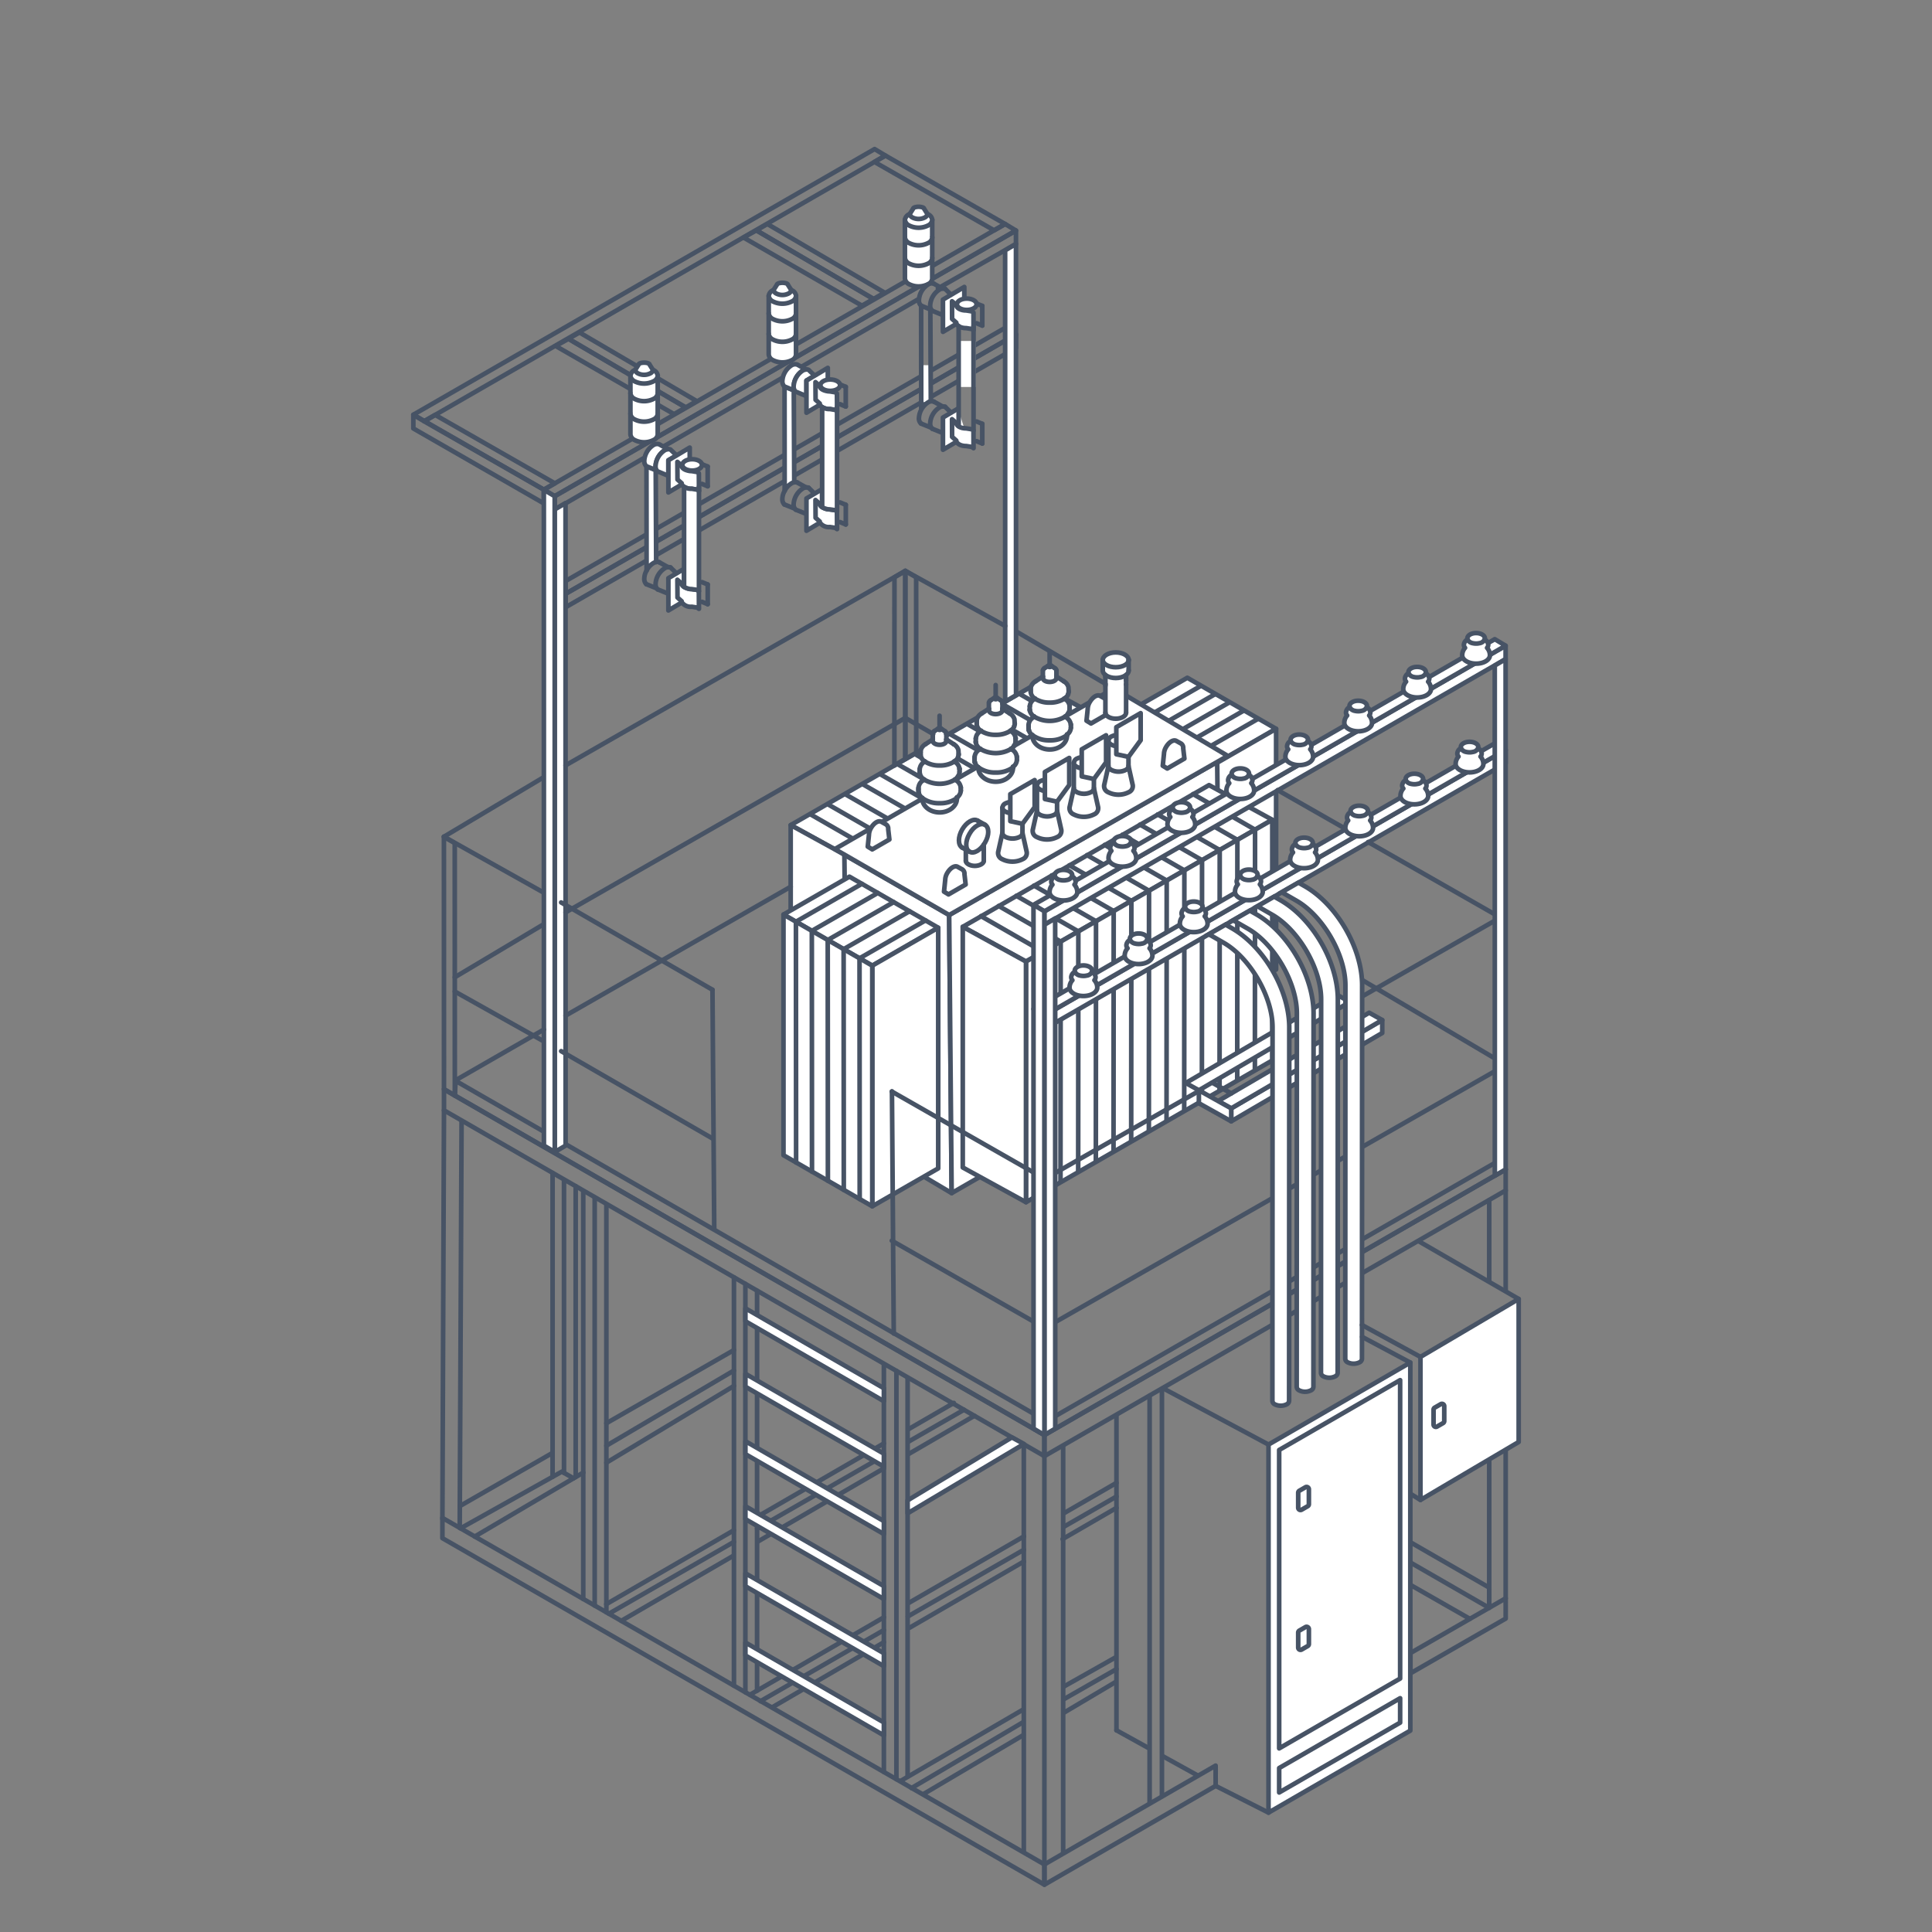 <?xml version="1.0" encoding="UTF-8"?> <svg xmlns="http://www.w3.org/2000/svg" viewBox="0 0 418 418"><rect x="0" y="0" width="418" height="418" fill="#808080" stroke="none"/><defs><style>.a,.c,.d{fill:#fff;}.a,.b,.d{stroke:#475365;}.a,.b{stroke-linecap:round;stroke-linejoin:round;}.b{fill:none;}.d{stroke-miterlimit:10;}.e{fill:#475365;}</style></defs><polygon class="a" points="184.75 186.027 171.07 178.514 224.356 147.849 238.036 155.353 184.75 186.027"></polygon><polygon class="a" points="184.75 186.027 184.75 238.089 238.036 207.424 238.036 155.353 184.75 186.027"></polygon><polygon class="a" points="184.75 238.089 171.07 230.577 171.07 178.514 184.75 186.027 184.75 238.089"></polygon><polyline class="b" points="188.757 235.783 188.793 183.91 175.384 176.205"></polyline><polyline class="b" points="192.532 233.611 192.568 181.741 179.159 174.037"></polyline><polyline class="b" points="196.306 231.439 196.342 179.573 182.933 171.868"></polyline><polyline class="b" points="200.081 229.267 200.117 177.405 186.708 169.7"></polyline><polyline class="b" points="203.855 227.094 203.892 175.236 190.483 167.532"></polyline><polyline class="b" points="207.63 224.922 207.666 173.068 194.257 165.363"></polyline><polyline class="b" points="211.404 222.75 211.441 170.899 198.032 163.195"></polyline><polyline class="b" points="215.179 220.578 215.215 168.731 201.806 161.026"></polyline><polyline class="b" points="218.954 218.406 218.99 166.563 205.581 158.858"></polyline><polyline class="b" points="222.728 216.234 222.764 164.394 209.355 156.69"></polyline><polyline class="b" points="226.503 214.061 226.539 162.226 213.13 154.521"></polyline><polyline class="b" points="230.277 211.889 230.314 160.058 216.905 152.353"></polyline><polyline class="b" points="234.052 209.717 234.088 157.889 220.679 150.185"></polyline><polygon class="a" points="261.827 165.893 242.619 154.835 256.884 146.639 276.092 157.687 261.827 165.893"></polygon><polygon class="a" points="261.827 165.893 261.827 217.955 276.092 209.759 276.092 157.687 261.827 165.893"></polygon><polygon class="a" points="261.827 217.955 242.619 206.898 242.619 154.835 261.827 165.893 261.827 217.955"></polygon><polyline class="b" points="245.698 208.61 245.662 156.525 259.681 148.47"></polyline><polyline class="b" points="248.815 210.379 248.779 158.295 262.8 150.239"></polyline><polyline class="b" points="251.933 212.148 251.896 160.064 265.919 152.007"></polyline><polyline class="b" points="255.05 213.918 255.014 161.834 269.038 153.776"></polyline><polyline class="b" points="258.167 215.687 258.131 163.603 272.157 155.544"></polyline><polygon class="a" points="205.897 258.137 205.362 197.968 182.687 184.934 183.337 244.75 205.897 258.137"></polygon><polygon class="a" points="205.897 258.137 205.362 197.968 263.347 164.848 263.997 224.665 205.897 258.137"></polygon><polygon class="a" points="265.632 163.543 205.362 197.968 180.614 183.704 240.998 148.926 265.632 163.543"></polygon><polygon class="a" points="188.721 208.926 169.512 197.869 183.777 189.672 202.986 200.72 188.721 208.926"></polygon><polygon class="a" points="188.721 208.926 188.721 260.989 202.986 252.792 202.986 200.72 188.721 208.926"></polygon><polygon class="a" points="188.721 260.989 169.512 249.931 169.512 197.869 188.721 208.926 188.721 260.989"></polygon><polyline class="b" points="172.241 251.503 172.204 199.419 186.47 191.222"></polyline><polyline class="b" points="175.68 253.483 175.644 201.399 189.909 193.202"></polyline><polyline class="b" points="179.12 255.463 179.084 203.379 193.349 195.182"></polyline><polyline class="b" points="182.559 257.443 182.523 205.359 196.788 197.162"></polyline><polyline class="b" points="185.999 259.423 185.963 207.339 200.228 199.142"></polyline><polygon class="a" points="221.979 208.04 208.299 200.527 261.585 169.863 275.265 177.366 221.979 208.04"></polygon><polygon class="a" points="221.979 208.04 221.979 260.102 275.265 229.438 275.265 177.366 221.979 208.04"></polygon><polygon class="a" points="221.979 260.102 208.299 252.59 208.299 200.527 221.979 208.04 221.979 260.102"></polygon><polyline class="b" points="225.624 257.794 225.66 205.921 212.251 198.216"></polyline><polyline class="b" points="229.447 255.589 229.483 203.72 216.075 196.015"></polyline><polyline class="b" points="233.271 253.385 233.307 201.519 219.898 193.814"></polyline><polyline class="b" points="237.094 251.18 237.13 199.318 223.721 191.613"></polyline><polyline class="b" points="240.917 248.975 240.953 197.117 227.544 189.413"></polyline><polyline class="b" points="244.74 246.771 244.777 194.916 231.368 187.212"></polyline><polyline class="b" points="248.564 244.566 248.6 192.715 235.191 185.011"></polyline><polyline class="b" points="252.387 242.361 252.423 190.515 239.014 182.81"></polyline><polyline class="b" points="256.21 240.157 256.246 188.314 242.838 180.609"></polyline><polyline class="b" points="260.034 237.952 260.07 186.113 246.661 178.408"></polyline><polyline class="b" points="263.857 235.747 263.893 183.912 250.484 176.207"></polyline><polyline class="b" points="267.68 233.543 267.716 181.711 254.307 174.007"></polyline><polyline class="b" points="271.503 231.338 271.54 179.51 258.131 171.806"></polyline><path class="c" d="M225.49,146.572a1.875,1.875,0,0,1-.848.734,3.534,3.534,0,0,0-1.239.928,2.308,2.308,0,0,0,.26,2.668.444.444,0,0,1,.137.318.457.457,0,0,1-.194.251,2.331,2.331,0,0,0-.328,3.106c.164.211.379.476.248.708a.763.763,0,0,1-.252.219,1.918,1.918,0,0,0-.626,1.994,4.026,4.026,0,0,0,.777,1.7c.233.327.161,1.2.481,1.441.5.375,1.268,1.231,1.883,1.336a4.867,4.867,0,0,0,2.316.13c.341-.151,1.157-.478,1.5-.622.317-.134.463-.65.793-.749s.4-.963.506-1.29a2.913,2.913,0,0,0,.065-.486,7.369,7.369,0,0,1,.554-1.327,2.023,2.023,0,0,0-.934-2.38,2.387,2.387,0,0,0-.181-3.865,2.213,2.213,0,0,0,.108-3.512,10.257,10.257,0,0,0-1.055-.646,1.672,1.672,0,0,1-.786-.917c-.075-.282-.03-.583-.079-.87a1.815,1.815,0,0,0-1.452-1.319c-.648-.143-1.254.5-1.431,1.075C225.575,145.642,225.7,146.143,225.49,146.572Z"></path><line class="b" x1="231.416" y1="152.773" x2="231.416" y2="152.683"></line><line class="b" x1="231.416" y1="152.773" x2="231.416" y2="153.38"></line><line class="b" x1="231.693" y1="157.438" x2="231.693" y2="156.732"></line><line class="b" x1="230.852" y1="159.065" x2="230.852" y2="159.019"></line><path class="b" d="M231.1,150.126a1.387,1.387,0,0,0,.129-.571"></path><path class="b" d="M231.056,154.359a1.6,1.6,0,0,0,.36-.979"></path><path class="b" d="M230.852,158.94a1.968,1.968,0,0,0,.841-1.5"></path><line class="b" x1="230.852" y1="158.94" x2="230.852" y2="159.019"></line><line class="b" x1="230.852" y1="158.94" x2="230.852" y2="158.921"></line><line class="b" x1="226.008" y1="144.549" x2="226.777" y2="144.04"></line><line class="b" x1="228.197" y1="144.549" x2="227.447" y2="144.04"></line><line class="b" x1="228.564" y1="146.373" x2="228.564" y2="146.695"></line><line class="b" x1="228.564" y1="145.186" x2="228.564" y2="145.112"></line><line class="b" x1="228.564" y1="146.373" x2="228.564" y2="145.186"></line><line class="b" x1="225.633" y1="146.695" x2="225.633" y2="146.373"></line><line class="b" x1="225.633" y1="146.373" x2="225.633" y2="145.112"></line><line class="b" x1="224.051" y1="147.401" x2="225.633" y2="146.373"></line><line class="b" x1="228.564" y1="146.373" x2="230.155" y2="147.401"></line><line class="b" x1="222.995" y1="149.68" x2="222.995" y2="149.26"></line><line class="b" x1="223.908" y1="151.173" x2="223.908" y2="151.153"></line><line class="b" x1="223.908" y1="151.153" x2="223.908" y2="151.127"></line><line class="b" x1="230.307" y1="151.15" x2="230.297" y2="151.127"></line><line class="b" x1="230.317" y1="151.173" x2="230.307" y2="151.15"></line><line class="b" x1="222.791" y1="153.505" x2="222.791" y2="152.808"></line><line class="b" x1="223.757" y1="155.055" x2="223.765" y2="155.043"></line><line class="b" x1="223.757" y1="155.055" x2="223.702" y2="155.132"></line><line class="b" x1="230.445" y1="155.056" x2="230.432" y2="155.043"></line><line class="b" x1="230.445" y1="155.056" x2="230.53" y2="155.132"></line><line class="b" x1="222.532" y1="157.232" x2="222.532" y2="156.857"></line><line class="b" x1="222.532" y1="157.563" x2="222.532" y2="157.232"></line><line class="b" x1="227.447" y1="144.138" x2="227.447" y2="144.04"></line><line class="b" x1="226.777" y1="144.138" x2="226.777" y2="144.04"></line><line class="b" x1="227.099" y1="144.04" x2="227.099" y2="141.243"></line><path class="b" d="M225.658,144.966a.724.724,0,0,1,.35-.417"></path><path class="b" d="M228.564,145.186a.608.608,0,0,0-.367-.637"></path><path class="b" d="M228.564,146.7c0,.465-.645.841-1.465.841s-1.466-.376-1.466-.841"></path><path class="b" d="M231.228,149.68l-.062-1.018a2.108,2.108,0,0,0-1.011-1.261"></path><path class="b" d="M224.051,147.4a2.175,2.175,0,0,0-.994,1.2l-.062.661"></path><path class="b" d="M223.908,151.153a5.71,5.71,0,0,0,3.191.859,5.768,5.768,0,0,0,3.208-.862"></path><path class="b" d="M223,149.68a1.858,1.858,0,0,0,.913,1.473"></path><path class="b" d="M230.307,151.15a3.019,3.019,0,0,0,.314-.254"></path><path class="b" d="M230.621,150.9a1.977,1.977,0,0,0,.478-.645"></path><path class="b" d="M231.416,152.808a2.017,2.017,0,0,0-1.1-1.635"></path><path class="b" d="M223.908,151.173a2,2,0,0,0-1.1,1.635"></path><path class="b" d="M230.747,154.811a2.418,2.418,0,0,0,.309-.327"></path><path class="b" d="M230.747,154.811a3.007,3.007,0,0,1-.3.245"></path><path class="b" d="M223.757,155.055a2.091,2.091,0,0,1-.946-1.333"></path><path class="b" d="M222.811,153.722a1.3,1.3,0,0,1-.02-.217"></path><path class="b" d="M223.757,155.055a6.559,6.559,0,0,0,6.688,0"></path><path class="b" d="M231.683,156.857a2.142,2.142,0,0,0-1.153-1.725"></path><path class="b" d="M223.7,155.132a2.067,2.067,0,0,0-1.166,1.895"></path><path class="b" d="M223.344,159.046c-.013-.011-.028-.021-.041-.033"></path><path class="b" d="M223.3,159.013a2.148,2.148,0,0,1-.709-1.035"></path><path class="b" d="M230.852,159.065a6.138,6.138,0,0,1-3.753,1.109,6.05,6.05,0,0,1-3.755-1.128"></path><path class="b" d="M222.594,157.978a1.539,1.539,0,0,1-.062-.415"></path><path class="b" d="M226.777,144.138c0,.09.142.18.322.18s.348-.09.348-.18"></path><path class="b" d="M230.852,159.245c-.044,1.613-1.769,2.976-3.869,2.915-2.048-.063-3.683-1.428-3.639-3.114"></path><line class="b" x1="222.594" y1="157.978" x2="222.602" y2="157.973"></line><path class="c" d="M213.81,153.542a1.877,1.877,0,0,1-.849.734,3.536,3.536,0,0,0-1.238.929,2.306,2.306,0,0,0,.259,2.668.447.447,0,0,1,.138.317.46.46,0,0,1-.195.251,2.335,2.335,0,0,0-.328,3.107c.165.21.379.476.248.708a.753.753,0,0,1-.252.219,1.916,1.916,0,0,0-.626,1.993,4.029,4.029,0,0,0,.777,1.7c.233.326.161,1.2.482,1.44.5.375,1.267,1.232,1.882,1.336a4.858,4.858,0,0,0,2.317.13c.34-.151,1.156-.477,1.5-.622.316-.134.463-.649.792-.748s.4-.963.506-1.291a2.913,2.913,0,0,0,.065-.486,7.432,7.432,0,0,1,.554-1.326,2.024,2.024,0,0,0-.933-2.381,2.387,2.387,0,0,0-.182-3.864,2.213,2.213,0,0,0,.108-3.512,10.005,10.005,0,0,0-1.054-.646,1.671,1.671,0,0,1-.787-.918c-.075-.282-.029-.582-.079-.87a1.814,1.814,0,0,0-1.452-1.318c-.648-.144-1.253.5-1.431,1.074C213.894,152.612,214.019,153.113,213.81,153.542Z"></path><line class="b" x1="219.735" y1="159.743" x2="219.735" y2="159.654"></line><line class="b" x1="219.735" y1="159.743" x2="219.735" y2="160.351"></line><line class="b" x1="220.012" y1="164.408" x2="220.012" y2="163.702"></line><line class="b" x1="219.171" y1="166.035" x2="219.171" y2="165.99"></line><path class="b" d="M219.419,157.1a1.4,1.4,0,0,0,.129-.57"></path><path class="b" d="M219.375,161.329a1.6,1.6,0,0,0,.36-.978"></path><path class="b" d="M219.171,165.91a1.966,1.966,0,0,0,.841-1.5"></path><line class="b" x1="219.171" y1="165.91" x2="219.171" y2="165.99"></line><line class="b" x1="219.171" y1="165.91" x2="219.171" y2="165.891"></line><line class="b" x1="214.328" y1="151.52" x2="215.096" y2="151.01"></line><line class="b" x1="216.517" y1="151.52" x2="215.767" y2="151.01"></line><line class="b" x1="216.884" y1="153.343" x2="216.884" y2="153.665"></line><line class="b" x1="216.884" y1="152.157" x2="216.884" y2="152.082"></line><line class="b" x1="216.884" y1="153.343" x2="216.884" y2="152.157"></line><line class="b" x1="213.953" y1="153.665" x2="213.953" y2="153.343"></line><line class="b" x1="213.953" y1="153.343" x2="213.953" y2="152.082"></line><line class="b" x1="212.37" y1="154.371" x2="213.953" y2="153.343"></line><line class="b" x1="216.884" y1="153.343" x2="218.475" y2="154.371"></line><line class="b" x1="211.314" y1="156.651" x2="211.314" y2="156.23"></line><line class="b" x1="212.228" y1="158.143" x2="212.228" y2="158.123"></line><line class="b" x1="212.228" y1="158.123" x2="212.228" y2="158.098"></line><line class="b" x1="218.626" y1="158.12" x2="218.617" y2="158.098"></line><line class="b" x1="218.637" y1="158.143" x2="218.626" y2="158.12"></line><line class="b" x1="211.111" y1="160.476" x2="211.111" y2="159.779"></line><line class="b" x1="212.076" y1="162.025" x2="212.084" y2="162.013"></line><line class="b" x1="212.076" y1="162.025" x2="212.022" y2="162.102"></line><line class="b" x1="218.764" y1="162.026" x2="218.751" y2="162.013"></line><line class="b" x1="218.764" y1="162.026" x2="218.85" y2="162.102"></line><line class="b" x1="210.851" y1="164.202" x2="210.851" y2="163.827"></line><line class="b" x1="210.851" y1="164.533" x2="210.851" y2="164.202"></line><line class="b" x1="215.767" y1="151.109" x2="215.767" y2="151.01"></line><line class="b" x1="215.096" y1="151.109" x2="215.096" y2="151.01"></line><line class="b" x1="215.418" y1="151.01" x2="215.418" y2="148.213"></line><path class="b" d="M213.978,151.936a.715.715,0,0,1,.35-.416"></path><path class="b" d="M216.884,152.157a.609.609,0,0,0-.367-.637"></path><path class="b" d="M216.884,153.665c0,.465-.645.842-1.466.842s-1.465-.377-1.465-.842"></path><path class="b" d="M219.548,156.651l-.062-1.019a2.111,2.111,0,0,0-1.011-1.261"></path><path class="b" d="M212.37,154.371a2.177,2.177,0,0,0-.994,1.2l-.062.66"></path><path class="b" d="M212.228,158.123a5.7,5.7,0,0,0,3.19.859,5.768,5.768,0,0,0,3.208-.862"></path><path class="b" d="M211.314,156.651a1.856,1.856,0,0,0,.914,1.472"></path><path class="b" d="M218.626,158.12a2.822,2.822,0,0,0,.314-.254"></path><path class="b" d="M218.94,157.866a1.985,1.985,0,0,0,.479-.645"></path><path class="b" d="M219.735,159.779a2.014,2.014,0,0,0-1.1-1.636"></path><path class="b" d="M212.228,158.143a2,2,0,0,0-1.1,1.636"></path><path class="b" d="M219.066,161.782a2.485,2.485,0,0,0,.309-.328"></path><path class="b" d="M219.066,161.782a2.791,2.791,0,0,1-.3.244"></path><path class="b" d="M212.076,162.025a2.092,2.092,0,0,1-.946-1.333"></path><path class="b" d="M211.13,160.692a1.4,1.4,0,0,1-.019-.216"></path><path class="b" d="M212.076,162.025a6.553,6.553,0,0,0,6.688,0"></path><path class="b" d="M220,163.827a2.147,2.147,0,0,0-1.153-1.725"></path><path class="b" d="M212.022,162.1a2.068,2.068,0,0,0-1.167,1.9"></path><path class="b" d="M211.664,166.016a.423.423,0,0,1-.041-.033"></path><path class="b" d="M211.623,165.983a2.134,2.134,0,0,1-.709-1.035"></path><path class="b" d="M219.171,166.035a6.136,6.136,0,0,1-3.753,1.109,6.045,6.045,0,0,1-3.754-1.128"></path><path class="b" d="M210.914,164.948a1.5,1.5,0,0,1-.063-.415"></path><path class="b" d="M215.1,151.109c0,.089.143.179.322.179s.349-.09.349-.179"></path><path class="b" d="M219.171,166.215c-.043,1.613-1.768,2.976-3.868,2.915-2.049-.062-3.683-1.428-3.639-3.114"></path><line class="b" x1="210.914" y1="164.948" x2="210.922" y2="164.943"></line><path class="c" d="M201.675,160.181a1.886,1.886,0,0,1-.848.734,3.534,3.534,0,0,0-1.239.928,2.308,2.308,0,0,0,.26,2.668.442.442,0,0,1,.137.318.452.452,0,0,1-.194.25,2.333,2.333,0,0,0-.328,3.107c.164.21.379.476.248.708a.763.763,0,0,1-.252.219,1.917,1.917,0,0,0-.626,1.994,4.031,4.031,0,0,0,.777,1.7c.233.326.161,1.2.481,1.44.5.375,1.268,1.232,1.883,1.336a4.855,4.855,0,0,0,2.316.131c.341-.151,1.157-.478,1.5-.623.317-.133.463-.649.793-.748s.4-.963.506-1.291a2.913,2.913,0,0,0,.065-.486,7.39,7.39,0,0,1,.554-1.326,2.025,2.025,0,0,0-.933-2.381,2.387,2.387,0,0,0-.182-3.864,2.213,2.213,0,0,0,.108-3.512,9.918,9.918,0,0,0-1.055-.646,1.674,1.674,0,0,1-.786-.918c-.075-.282-.03-.582-.079-.869a1.815,1.815,0,0,0-1.452-1.319c-.648-.143-1.254.5-1.431,1.074C201.76,159.251,201.885,159.752,201.675,160.181Z"></path><line class="b" x1="207.601" y1="166.381" x2="207.601" y2="166.292"></line><line class="b" x1="207.601" y1="166.381" x2="207.601" y2="166.989"></line><line class="b" x1="207.878" y1="171.047" x2="207.878" y2="170.34"></line><line class="b" x1="207.037" y1="172.673" x2="207.037" y2="172.628"></line><path class="b" d="M207.284,163.734a1.382,1.382,0,0,0,.129-.57"></path><path class="b" d="M207.241,167.968a1.6,1.6,0,0,0,.36-.979"></path><path class="b" d="M207.037,172.548a1.966,1.966,0,0,0,.841-1.5"></path><line class="b" x1="207.037" y1="172.548" x2="207.037" y2="172.628"></line><line class="b" x1="207.037" y1="172.548" x2="207.037" y2="172.529"></line><line class="b" x1="202.193" y1="158.158" x2="202.962" y2="157.649"></line><line class="b" x1="204.382" y1="158.158" x2="203.632" y2="157.649"></line><line class="b" x1="204.75" y1="159.981" x2="204.75" y2="160.303"></line><line class="b" x1="204.75" y1="158.795" x2="204.75" y2="158.721"></line><line class="b" x1="204.75" y1="159.981" x2="204.75" y2="158.795"></line><line class="b" x1="201.818" y1="160.303" x2="201.818" y2="159.981"></line><line class="b" x1="201.818" y1="159.981" x2="201.818" y2="158.721"></line><line class="b" x1="200.236" y1="161.009" x2="201.818" y2="159.981"></line><line class="b" x1="204.75" y1="159.981" x2="206.34" y2="161.009"></line><line class="b" x1="199.18" y1="163.289" x2="199.18" y2="162.869"></line><line class="b" x1="200.093" y1="164.781" x2="200.093" y2="164.761"></line><line class="b" x1="200.093" y1="164.761" x2="200.093" y2="164.736"></line><line class="b" x1="206.492" y1="164.759" x2="206.482" y2="164.736"></line><line class="b" x1="206.502" y1="164.781" x2="206.492" y2="164.759"></line><line class="b" x1="198.976" y1="167.114" x2="198.976" y2="166.417"></line><line class="b" x1="199.942" y1="168.663" x2="199.95" y2="168.651"></line><line class="b" x1="199.942" y1="168.663" x2="199.887" y2="168.74"></line><line class="b" x1="206.63" y1="168.665" x2="206.617" y2="168.651"></line><line class="b" x1="206.63" y1="168.665" x2="206.715" y2="168.74"></line><line class="b" x1="198.717" y1="170.84" x2="198.717" y2="170.465"></line><line class="b" x1="198.717" y1="171.172" x2="198.717" y2="170.84"></line><line class="b" x1="203.632" y1="157.747" x2="203.632" y2="157.649"></line><line class="b" x1="202.962" y1="157.747" x2="202.962" y2="157.649"></line><line class="b" x1="203.284" y1="157.649" x2="203.284" y2="154.852"></line><path class="b" d="M201.844,158.574a.716.716,0,0,1,.349-.416"></path><path class="b" d="M204.75,158.795a.611.611,0,0,0-.368-.637"></path><path class="b" d="M204.75,160.3c0,.466-.645.842-1.466.842s-1.466-.376-1.466-.842"></path><path class="b" d="M207.413,163.289l-.061-1.019a2.116,2.116,0,0,0-1.012-1.261"></path><path class="b" d="M200.236,161.009a2.176,2.176,0,0,0-.994,1.2l-.062.661"></path><path class="b" d="M200.093,164.761a5.7,5.7,0,0,0,3.191.859,5.768,5.768,0,0,0,3.208-.861"></path><path class="b" d="M199.18,163.289a1.857,1.857,0,0,0,.913,1.472"></path><path class="b" d="M206.492,164.759a3.3,3.3,0,0,0,.314-.254"></path><path class="b" d="M206.806,164.505a1.981,1.981,0,0,0,.478-.646"></path><path class="b" d="M207.6,166.417a2.02,2.02,0,0,0-1.1-1.636"></path><path class="b" d="M200.093,164.781a2,2,0,0,0-1.1,1.636"></path><path class="b" d="M206.932,168.42a2.479,2.479,0,0,0,.309-.327"></path><path class="b" d="M206.932,168.42a3.033,3.033,0,0,1-.3.245"></path><path class="b" d="M199.942,168.663a2.087,2.087,0,0,1-.946-1.332"></path><path class="b" d="M199,167.331a1.307,1.307,0,0,1-.02-.217"></path><path class="b" d="M199.942,168.663a6.556,6.556,0,0,0,6.688,0"></path><path class="b" d="M207.868,170.465a2.142,2.142,0,0,0-1.153-1.725"></path><path class="b" d="M199.887,168.74a2.067,2.067,0,0,0-1.166,1.9"></path><path class="b" d="M199.529,172.654l-.041-.033"></path><path class="b" d="M199.488,172.621a2.145,2.145,0,0,1-.709-1.034"></path><path class="b" d="M207.037,172.673a6.136,6.136,0,0,1-3.753,1.109,6.05,6.05,0,0,1-3.755-1.128"></path><path class="b" d="M198.779,171.587a1.539,1.539,0,0,1-.062-.415"></path><path class="b" d="M202.962,157.747c0,.089.142.179.322.179s.348-.09.348-.179"></path><path class="b" d="M207.037,172.854c-.044,1.612-1.769,2.975-3.869,2.914-2.048-.062-3.682-1.427-3.639-3.114"></path><line class="b" x1="198.779" y1="171.587" x2="198.787" y2="171.581"></line><path class="a" d="M191.7,178.367a1.1,1.1,0,0,1,.467,1.026l.258,2.233-3.708,2.145-.973-.6.258-2.522a3.115,3.115,0,0,1,.464-1.536c.626-1.072,1.609-1.68,2.234-1.305l1,.554"></path><path class="a" d="M208.2,188.109a1.1,1.1,0,0,1,.467,1.026l.258,2.233-3.708,2.145-.974-.6.258-2.521a3.125,3.125,0,0,1,.464-1.536c.627-1.072,1.61-1.68,2.235-1.305l1,.553"></path><path class="a" d="M239.029,151.128a1.1,1.1,0,0,1,.466,1.025l.258,2.233-3.707,2.145-.974-.6.258-2.522a3.125,3.125,0,0,1,.464-1.536c.627-1.072,1.609-1.68,2.235-1.305l1,.554"></path><path class="a" d="M255.528,160.869a1.1,1.1,0,0,1,.466,1.026l.258,2.233-3.708,2.145-.973-.6.258-2.521a3.115,3.115,0,0,1,.464-1.536c.626-1.072,1.609-1.68,2.234-1.3l1,.553"></path><line class="b" x1="212.85" y1="186.273" x2="212.85" y2="182.743"></line><line class="b" x1="208.967" y1="186.273" x2="208.967" y2="183.791"></line><path class="b" d="M208.967,186.273c0,.535.869,1.069,1.941,1.069s1.942-.534,1.942-1.069"></path><line class="b" x1="208.176" y1="183.384" x2="209.758" y2="184.269"></line><line class="b" x1="211.528" y1="177.556" x2="213.108" y2="178.441"></line><path class="b" d="M211.528,177.556c-.93-.564-2.423.321-3.352,1.913-.939,1.626-.939,3.351,0,3.915"></path><path class="b" d="M213.108,178.441c-.929-.518-2.447.321-3.35,1.957-.938,1.583-.938,3.352,0,3.871.929.554,2.421-.332,3.35-1.957.939-1.593.939-3.318,0-3.871"></path><path class="c" d="M244.2,145.075a1.179,1.179,0,0,1-.579.941l.018.018v8.174c0,.705-.994,1.3-2.224,1.3-1.212,0-2.206-.579-2.243-1.266v-8.21a1.236,1.236,0,0,1-.578-.959v-2.3c0-.886,1.266-1.627,2.8-1.627s2.8.741,2.8,1.627Z"></path><line class="b" x1="243.639" y1="147.212" x2="243.639" y2="148.095"></line><line class="b" x1="243.639" y1="154.202" x2="243.639" y2="148.095"></line><line class="b" x1="239.162" y1="154.249" x2="239.162" y2="148.095"></line><line class="b" x1="243.639" y1="147.212" x2="243.639" y2="146.793"></line><line class="b" x1="243.639" y1="146.793" x2="243.639" y2="146.04"></line><line class="b" x1="239.162" y1="148.329" x2="239.162" y2="146.371"></line><line class="b" x1="239.162" y1="146.371" x2="239.162" y2="146.04"></line><line class="b" x1="238.597" y1="142.779" x2="238.597" y2="143.154"></line><line class="b" x1="238.597" y1="145.066" x2="238.597" y2="143.198"></line><line class="b" x1="238.597" y1="143.198" x2="238.597" y2="143.154"></line><line class="b" x1="244.193" y1="145.066" x2="244.193" y2="142.779"></line><path class="b" d="M238.6,142.779c0,.884,1.262,1.581,2.8,1.581s2.8-.7,2.8-1.581"></path><path class="b" d="M238.6,142.779c0-.884,1.262-1.627,2.8-1.627s2.8.743,2.8,1.627"></path><path class="b" d="M238.6,145.066c0,.885,1.262,1.627,2.8,1.627s2.8-.742,2.8-1.627"></path><path class="b" d="M239.162,154.2c0,.707,1.01,1.3,2.239,1.3s2.238-.594,2.238-1.3"></path><polygon class="b" points="225.963 315.042 96.059 240.224 96.059 235.657 225.963 310.474 225.963 315.042"></polygon><polygon class="b" points="117.665 108.915 89.426 92.699 89.426 89.728 117.665 105.943 117.665 108.915"></polygon><polygon class="b" points="120.047 104.571 94.154 89.769 91.771 91.141 117.665 105.943 120.047 104.571"></polygon><polygon class="b" points="150.738 86.782 125.381 71.931 122.999 73.303 148.356 88.154 150.738 86.782"></polygon><polygon class="b" points="145.84 89.601 120.216 74.852 122.999 73.303 148.356 88.154 145.84 89.601"></polygon><polygon class="b" points="191.381 63.315 166.024 48.464 163.642 49.836 188.999 64.687 191.381 63.315"></polygon><polygon class="b" points="217.465 48.464 191.571 33.661 189.189 35.033 215.083 49.836 217.465 48.464"></polygon><polygon class="b" points="186.483 66.134 160.859 51.385 163.642 49.836 188.999 64.687 186.483 66.134"></polygon><polygon class="b" points="225.963 315.042 325.763 257.562 325.763 252.995 225.963 310.474 225.963 315.042"></polygon><polygon class="a" points="266.38 242.601 299.055 223.49 299.055 220.692 266.38 239.803 266.38 242.601"></polygon><polygon class="a" points="263.549 238.22 296.224 219.109 299.055 220.692 266.38 239.803 263.549 238.22"></polygon><polygon class="a" points="256.552 234.309 289.227 215.198 292.059 216.781 259.384 235.892 256.552 234.309"></polygon><polygon class="a" points="266.38 242.601 259.384 238.69 259.384 235.892 266.38 239.803 266.38 242.601"></polygon><line class="b" x1="262.289" y1="234.253" x2="266.38" y2="236.564"></line><polygon class="a" points="225.947 200.091 325.747 142.611 325.747 139.702 225.947 197.181 225.947 200.091"></polygon><polygon class="a" points="223.601 195.769 323.401 138.289 325.747 139.702 225.947 197.181 223.601 195.769"></polygon><line class="b" x1="143.238" y1="96.788" x2="198.53" y2="64.833"></line><polyline class="b" points="202.922 62.402 219.811 52.786 219.811 49.876 120.011 107.356 120.011 110.265 139.119 99.209"></polyline><polygon class="b" points="117.665 105.943 217.465 48.464 219.811 49.876 120.011 107.356 117.665 105.943"></polygon><polygon class="b" points="89.426 89.728 189.226 32.248 191.571 33.661 91.771 91.141 89.426 89.728"></polygon><polygon class="b" points="122.372 131.381 219.811 75.262 219.811 72.353 122.372 128.472 122.372 131.381"></polygon><polygon class="b" points="122.329 125.733 217.465 70.94 219.811 72.353 122.372 128.472 122.329 125.733"></polygon><polygon class="a" points="225.947 222.632 325.747 165.152 325.747 162.243 225.947 219.722 225.947 222.632"></polygon><polygon class="a" points="223.601 218.309 323.401 160.83 325.747 162.243 225.947 219.722 223.601 218.309"></polygon><polygon class="b" points="223.617 309.091 323.417 251.611 325.763 252.995 225.963 310.474 223.617 309.091"></polygon><polygon class="b" points="228.474 308.661 100.208 234.787 98.571 233.844 98.405 237.041 225.963 310.474 228.474 308.661"></polygon><polygon class="a" points="120.027 249.239 120.011 110.229 122.356 108.845 122.372 247.855 120.027 249.239"></polygon><polygon class="a" points="217.481 151.8 217.465 54.169 219.811 52.786 219.827 150.417 217.481 151.8"></polygon><polygon class="a" points="120.027 249.239 120.011 107.356 117.665 105.973 117.681 247.855 120.027 249.239"></polygon><polygon class="b" points="98.405 237.041 98.389 182.412 96.044 181.029 96.059 235.657 98.405 237.041"></polygon><polygon class="b" points="198.232 162.884 198.216 124.899 195.87 123.516 195.886 164.237 198.232 162.884"></polygon><polygon class="b" points="193.508 165.62 193.524 124.899 195.87 123.516 195.854 164.237 193.508 165.62"></polygon><polygon class="a" points="225.963 310.474 225.947 200.091 228.293 198.707 228.309 309.091 225.963 310.474"></polygon><polygon class="a" points="323.417 254.378 323.401 143.995 325.747 142.611 325.763 252.995 323.417 254.378"></polygon><polygon class="a" points="225.963 310.474 225.947 197.152 223.601 195.769 223.617 309.091 225.963 310.474"></polygon><line class="b" x1="96.044" y1="181.029" x2="117.341" y2="192.959"></line><line class="b" x1="96.044" y1="181.029" x2="117.341" y2="168.33"></line><line class="b" x1="122.363" y1="165.591" x2="195.87" y2="123.516"></line><line class="b" x1="98.398" y1="211.434" x2="117.341" y2="200.138"></line><line class="b" x1="122.363" y1="197.4" x2="195.87" y2="155.324"></line><line class="b" x1="99.486" y1="325.853" x2="119.55" y2="314.342"></line><polyline class="b" points="99.638 330.662 121.563 318.399 124.093 319.835"></polyline><line class="b" x1="102.719" y1="332.436" x2="126.189" y2="318.6"></line><line class="b" x1="131.192" y1="307.928" x2="158.794" y2="292.091"></line><line class="b" x1="131.192" y1="312.79" x2="158.794" y2="296.522"></line><line class="b" x1="131.192" y1="316.463" x2="158.794" y2="299.854"></line><line class="b" x1="196.585" y1="309.197" x2="206.365" y2="303.534"></line><line class="b" x1="164.325" y1="327.874" x2="191.232" y2="312.296"></line><line class="b" x1="131.177" y1="347.067" x2="158.781" y2="331.084"></line><line class="b" x1="196.45" y1="311.971" x2="208.558" y2="305.017"></line><line class="b" x1="163.798" y1="330.723" x2="191.232" y2="314.968"></line><line class="b" x1="131.734" y1="349.137" x2="158.794" y2="333.597"></line><line class="b" x1="196.473" y1="314.647" x2="210.817" y2="306.318"></line><line class="b" x1="164.006" y1="333.499" x2="191.219" y2="317.698"></line><line class="b" x1="134.416" y1="350.681" x2="158.682" y2="336.591"></line><line class="b" x1="230.266" y1="327.352" x2="241.552" y2="320.828"></line><line class="b" x1="196.543" y1="346.848" x2="221.541" y2="332.396"></line><line class="b" x1="162.274" y1="366.658" x2="191.234" y2="349.916"></line><line class="b" x1="230.327" y1="330.235" x2="241.552" y2="323.782"></line><line class="b" x1="196.419" y1="349.728" x2="221.508" y2="335.305"></line><line class="b" x1="164.533" y1="368.06" x2="191.234" y2="352.678"></line><line class="b" x1="229.9" y1="332.989" x2="241.552" y2="326.238"></line><line class="b" x1="196.795" y1="352.168" x2="221.508" y2="337.851"></line><line class="b" x1="167.117" y1="369.361" x2="191.232" y2="355.305"></line><line class="b" x1="122.363" y1="219.736" x2="171.07" y2="191.857"></line><line class="b" x1="98.654" y1="233.671" x2="117.665" y2="222.748"></line><line class="b" x1="121.409" y1="195.252" x2="154.148" y2="214.144"></line><line class="b" x1="192.948" y1="236.159" x2="223.487" y2="253.586"></line><line class="b" x1="192.948" y1="268.427" x2="223.487" y2="285.854"></line><line class="b" x1="259.025" y1="236.25" x2="228.486" y2="253.677"></line><line class="b" x1="323.335" y1="199.245" x2="292.797" y2="216.672"></line><line class="b" x1="323.079" y1="197.631" x2="296.005" y2="182.181"></line><line class="b" x1="323.079" y1="228.791" x2="294.668" y2="212.004"></line><line class="b" x1="291.269" y1="179.414" x2="276.429" y2="170.946"></line><line class="b" x1="239.162" y1="147.934" x2="219.943" y2="136.663"></line><line class="b" x1="217.474" y1="135.426" x2="195.87" y2="123.516"></line><line class="b" x1="201.898" y1="158.803" x2="195.87" y2="155.324"></line><line class="b" x1="323.18" y1="231.906" x2="228.486" y2="285.945"></line><line class="b" x1="98.399" y1="214.517" x2="117.341" y2="225.128"></line><line class="b" x1="121.409" y1="227.421" x2="154.148" y2="246.313"></line><line class="b" x1="154.148" y1="214.144" x2="154.53" y2="265.852"></line><line class="b" x1="192.981" y1="236.126" x2="193.369" y2="288.51"></line><rect class="c" x="199.4" y="79.012" width="2.083" height="7.988"></rect><rect class="c" x="207.043" y="73.773" width="4.02" height="9.953"></rect><path class="d" d="M278.942,222.276l-.036,80.784a.9.9,0,0,1-.525.778,2.911,2.911,0,0,1-2.568,0,.9.9,0,0,1-.524-.778l.036-80.784c0-6.619-4.829-14.974-10.544-18.284l-3.237-1.863,3.617-2.079,1.429.813C273.516,204.86,278.942,214.264,278.942,222.276Z"></path><path class="d" d="M284.2,219.245l-.036,80.785a.89.89,0,0,1-.525.777,2.847,2.847,0,0,1-2.568,0,.89.89,0,0,1-.524-.777l.036-80.785c0-6.619-4.829-14.974-10.543-18.284L266.8,199.1l3.617-2.08,1.429.814C278.771,201.829,284.2,211.233,284.2,219.245Z"></path><path class="d" d="M289.45,216.214,289.414,297a.892.892,0,0,1-.524.778,2.853,2.853,0,0,1-2.568,0A.891.891,0,0,1,285.8,297l.036-80.785c0-6.619-4.828-14.974-10.543-18.283l-3.237-1.863,3.617-2.08,1.429.814C284.025,198.8,289.45,208.2,289.45,216.214Z"></path><path class="d" d="M294.705,213.184l-.036,80.784a.9.9,0,0,1-.525.778,2.911,2.911,0,0,1-2.568,0,.9.9,0,0,1-.524-.778l.036-80.784c0-6.619-4.829-14.974-10.543-18.284l-3.238-1.863,3.617-2.079,1.429.813C289.279,195.768,294.705,205.172,294.705,213.184Z"></path><path class="a" d="M322.356,141.763c0,1.009-1.345,1.821-3,1.821s-3-.812-3-1.821a2.429,2.429,0,0,1,.617-1.6,1,1,0,0,1-.252-.672,1.445,1.445,0,0,1,.784-1.149.622.622,0,0,1-.028-.225c0-.644.841-1.149,1.878-1.149,1.065,0,1.906.5,1.906,1.149,0,.085-.028.169-.028.253a1.391,1.391,0,0,1,.756,1.121,1,1,0,0,1-.252.672A2.429,2.429,0,0,1,322.356,141.763Z"></path><path class="b" d="M321.207,138.372a1.478,1.478,0,0,1-1.093.784h-.028a2.835,2.835,0,0,1-.7.084,3.307,3.307,0,0,1-.757-.084,1.591,1.591,0,0,1-1.121-.784"></path><path class="a" d="M309.6,149.082c0,1.009-1.345,1.822-3,1.822s-3-.813-3-1.822a2.425,2.425,0,0,1,.616-1.6,1,1,0,0,1-.252-.673,1.447,1.447,0,0,1,.785-1.149.617.617,0,0,1-.028-.224c0-.644.84-1.149,1.877-1.149,1.065,0,1.906.5,1.906,1.149,0,.084-.028.168-.028.252a1.393,1.393,0,0,1,.757,1.121,1,1,0,0,1-.252.673A2.425,2.425,0,0,1,309.6,149.082Z"></path><path class="b" d="M308.453,145.691a1.472,1.472,0,0,1-1.093.785h-.028a2.823,2.823,0,0,1-.7.084,3.292,3.292,0,0,1-.756-.084,1.585,1.585,0,0,1-1.121-.785"></path><path class="a" d="M296.849,156.4c0,1.009-1.346,1.822-3,1.822s-3-.813-3-1.822a2.421,2.421,0,0,1,.617-1.6,1.007,1.007,0,0,1-.253-.673,1.448,1.448,0,0,1,.785-1.149.617.617,0,0,1-.028-.224c0-.645.841-1.149,1.878-1.149,1.065,0,1.906.5,1.906,1.149,0,.084-.029.168-.029.252a1.391,1.391,0,0,1,.757,1.121,1.006,1.006,0,0,1-.252.673A2.426,2.426,0,0,1,296.849,156.4Z"></path><path class="b" d="M295.7,153.011a1.472,1.472,0,0,1-1.092.785h-.028a2.835,2.835,0,0,1-.7.084,3.3,3.3,0,0,1-.757-.084,1.587,1.587,0,0,1-1.121-.785"></path><path class="a" d="M284.1,163.722c0,1.009-1.345,1.822-3,1.822s-3-.813-3-1.822a2.425,2.425,0,0,1,.616-1.6,1.006,1.006,0,0,1-.252-.673,1.446,1.446,0,0,1,.785-1.149.617.617,0,0,1-.028-.224c0-.645.84-1.149,1.877-1.149,1.065,0,1.906.5,1.906,1.149,0,.084-.028.168-.028.252a1.394,1.394,0,0,1,.757,1.121,1,1,0,0,1-.253.673A2.421,2.421,0,0,1,284.1,163.722Z"></path><path class="b" d="M282.946,160.331a1.477,1.477,0,0,1-1.093.785h-.028a2.829,2.829,0,0,1-.7.084,3.292,3.292,0,0,1-.756-.084,1.592,1.592,0,0,1-1.122-.785"></path><path class="a" d="M271.341,171.042c0,1.009-1.345,1.821-3,1.821s-3-.812-3-1.821a2.423,2.423,0,0,1,.617-1.6,1,1,0,0,1-.253-.672,1.446,1.446,0,0,1,.785-1.149.617.617,0,0,1-.028-.224c0-.645.841-1.149,1.878-1.149,1.065,0,1.9.5,1.9,1.149,0,.084-.028.168-.028.252a1.39,1.39,0,0,1,.757,1.121,1,1,0,0,1-.252.672A2.428,2.428,0,0,1,271.341,171.042Z"></path><path class="b" d="M270.192,167.651a1.474,1.474,0,0,1-1.093.784h-.028a2.774,2.774,0,0,1-.7.085,3.24,3.24,0,0,1-.757-.085,1.587,1.587,0,0,1-1.121-.784"></path><path class="a" d="M258.588,178.362c0,1.009-1.345,1.821-3,1.821s-3-.812-3-1.821a2.429,2.429,0,0,1,.617-1.6,1,1,0,0,1-.252-.672,1.445,1.445,0,0,1,.784-1.149.625.625,0,0,1-.028-.225c0-.644.841-1.149,1.878-1.149,1.065,0,1.906.505,1.906,1.149,0,.084-.028.168-.028.253a1.391,1.391,0,0,1,.756,1.121,1,1,0,0,1-.252.672A2.423,2.423,0,0,1,258.588,178.362Z"></path><path class="b" d="M257.439,174.971a1.476,1.476,0,0,1-1.093.784h-.028a2.835,2.835,0,0,1-.7.084,3.307,3.307,0,0,1-.757-.084,1.591,1.591,0,0,1-1.121-.784"></path><path class="a" d="M245.834,185.681c0,1.009-1.345,1.822-3,1.822s-3-.813-3-1.822a2.425,2.425,0,0,1,.616-1.6,1,1,0,0,1-.252-.673,1.447,1.447,0,0,1,.785-1.149.617.617,0,0,1-.028-.224c0-.644.841-1.149,1.877-1.149,1.065,0,1.906.5,1.906,1.149,0,.084-.028.168-.028.252a1.393,1.393,0,0,1,.757,1.121,1,1,0,0,1-.252.673A2.425,2.425,0,0,1,245.834,185.681Z"></path><path class="b" d="M244.685,182.29a1.472,1.472,0,0,1-1.093.785h-.028a2.821,2.821,0,0,1-.7.084,3.3,3.3,0,0,1-.757-.084,1.585,1.585,0,0,1-1.121-.785"></path><path class="a" d="M233.081,193c0,1.009-1.346,1.822-3,1.822s-3-.813-3-1.822a2.421,2.421,0,0,1,.617-1.6,1.006,1.006,0,0,1-.252-.673,1.447,1.447,0,0,1,.784-1.149.617.617,0,0,1-.028-.224c0-.645.841-1.149,1.878-1.149,1.065,0,1.906.5,1.906,1.149,0,.084-.028.168-.028.252a1.392,1.392,0,0,1,.756,1.121,1.006,1.006,0,0,1-.252.673A2.426,2.426,0,0,1,233.081,193Z"></path><path class="b" d="M231.931,189.61a1.472,1.472,0,0,1-1.092.785h-.028a2.835,2.835,0,0,1-.7.084,3.3,3.3,0,0,1-.757-.084,1.587,1.587,0,0,1-1.121-.785"></path><path class="a" d="M320.937,165.287c0,1.009-1.346,1.822-3,1.822s-3-.813-3-1.822a2.421,2.421,0,0,1,.617-1.6,1,1,0,0,1-.253-.673,1.449,1.449,0,0,1,.785-1.149.617.617,0,0,1-.028-.224c0-.644.841-1.149,1.878-1.149,1.065,0,1.906.5,1.906,1.149,0,.084-.029.168-.029.252a1.393,1.393,0,0,1,.757,1.121,1,1,0,0,1-.252.673A2.426,2.426,0,0,1,320.937,165.287Z"></path><path class="b" d="M319.787,161.9a1.472,1.472,0,0,1-1.092.785h-.028a2.835,2.835,0,0,1-.7.084,3.3,3.3,0,0,1-.757-.084,1.587,1.587,0,0,1-1.121-.785"></path><path class="a" d="M309,172.2c0,1.009-1.345,1.821-3,1.821s-3-.812-3-1.821a2.428,2.428,0,0,1,.616-1.6,1,1,0,0,1-.252-.672,1.444,1.444,0,0,1,.785-1.149.625.625,0,0,1-.028-.225c0-.644.84-1.149,1.877-1.149,1.065,0,1.906.5,1.906,1.149,0,.084-.028.168-.028.253a1.392,1.392,0,0,1,.757,1.121,1,1,0,0,1-.252.672A2.428,2.428,0,0,1,309,172.2Z"></path><path class="b" d="M307.854,168.809a1.476,1.476,0,0,1-1.093.784h-.028a2.829,2.829,0,0,1-.7.084,3.292,3.292,0,0,1-.756-.084,1.587,1.587,0,0,1-1.121-.784"></path><path class="a" d="M297.069,179.112c0,1.009-1.345,1.821-3,1.821s-3-.812-3-1.821a2.423,2.423,0,0,1,.617-1.6,1,1,0,0,1-.253-.672,1.446,1.446,0,0,1,.785-1.149.617.617,0,0,1-.028-.224c0-.645.841-1.149,1.878-1.149,1.065,0,1.9.5,1.9,1.149,0,.084-.028.168-.028.252a1.39,1.39,0,0,1,.757,1.121,1,1,0,0,1-.252.672A2.428,2.428,0,0,1,297.069,179.112Z"></path><path class="b" d="M295.92,175.721a1.474,1.474,0,0,1-1.093.784H294.8a2.774,2.774,0,0,1-.7.085,3.24,3.24,0,0,1-.757-.085,1.587,1.587,0,0,1-1.121-.784"></path><path class="a" d="M285.136,186.024c0,1.009-1.345,1.822-3,1.822s-3-.813-3-1.822a2.43,2.43,0,0,1,.617-1.6,1,1,0,0,1-.252-.672,1.446,1.446,0,0,1,.785-1.149.6.6,0,0,1-.029-.224c0-.645.841-1.149,1.878-1.149,1.065,0,1.906.5,1.906,1.149,0,.084-.028.168-.028.252a1.392,1.392,0,0,1,.756,1.121,1,1,0,0,1-.252.672A2.425,2.425,0,0,1,285.136,186.024Z"></path><path class="b" d="M283.987,182.633a1.477,1.477,0,0,1-1.093.785h-.028a2.829,2.829,0,0,1-.7.084,3.307,3.307,0,0,1-.757-.084,1.592,1.592,0,0,1-1.121-.785"></path><path class="a" d="M273.2,192.936c0,1.009-1.345,1.822-3,1.822s-3-.813-3-1.822a2.425,2.425,0,0,1,.616-1.6,1.006,1.006,0,0,1-.252-.673,1.446,1.446,0,0,1,.785-1.149.617.617,0,0,1-.028-.224c0-.645.841-1.149,1.877-1.149,1.065,0,1.906.5,1.906,1.149,0,.084-.028.168-.028.252a1.391,1.391,0,0,1,.757,1.121,1.006,1.006,0,0,1-.252.673A2.425,2.425,0,0,1,273.2,192.936Z"></path><path class="b" d="M272.053,189.545a1.472,1.472,0,0,1-1.093.785h-.028a2.821,2.821,0,0,1-.7.084,3.3,3.3,0,0,1-.757-.084,1.585,1.585,0,0,1-1.121-.785"></path><path class="a" d="M261.269,199.848c0,1.009-1.346,1.822-3,1.822s-3-.813-3-1.822a2.421,2.421,0,0,1,.617-1.6,1,1,0,0,1-.252-.673,1.448,1.448,0,0,1,.784-1.149.617.617,0,0,1-.028-.224c0-.644.841-1.149,1.878-1.149,1.065,0,1.906.5,1.906,1.149,0,.084-.028.168-.028.252a1.394,1.394,0,0,1,.756,1.121,1,1,0,0,1-.252.673A2.426,2.426,0,0,1,261.269,199.848Z"></path><path class="b" d="M260.119,196.457a1.472,1.472,0,0,1-1.092.785H259a2.835,2.835,0,0,1-.7.084,3.3,3.3,0,0,1-.757-.084,1.587,1.587,0,0,1-1.121-.785"></path><path class="a" d="M249.335,206.76c0,1.01-1.345,1.822-3,1.822s-3-.812-3-1.822a2.427,2.427,0,0,1,.616-1.6,1,1,0,0,1-.252-.673,1.444,1.444,0,0,1,.785-1.148.625.625,0,0,1-.028-.225c0-.644.84-1.149,1.877-1.149,1.065,0,1.906.505,1.906,1.149,0,.084-.028.168-.028.253a1.392,1.392,0,0,1,.757,1.12,1,1,0,0,1-.252.673A2.427,2.427,0,0,1,249.335,206.76Z"></path><path class="b" d="M248.186,203.37a1.476,1.476,0,0,1-1.093.784h-.028a2.829,2.829,0,0,1-.7.084,3.292,3.292,0,0,1-.756-.084,1.587,1.587,0,0,1-1.121-.784"></path><path class="a" d="M237.4,213.673c0,1.009-1.345,1.821-3,1.821s-3-.812-3-1.821a2.423,2.423,0,0,1,.617-1.6,1,1,0,0,1-.253-.672,1.446,1.446,0,0,1,.785-1.149.619.619,0,0,1-.028-.225c0-.644.841-1.149,1.878-1.149,1.065,0,1.905.5,1.905,1.149,0,.085-.028.169-.028.253a1.39,1.39,0,0,1,.757,1.121,1,1,0,0,1-.252.672A2.428,2.428,0,0,1,237.4,213.673Z"></path><path class="b" d="M236.252,210.282a1.474,1.474,0,0,1-1.093.784h-.028a2.82,2.82,0,0,1-.7.085,3.294,3.294,0,0,1-.757-.085,1.589,1.589,0,0,1-1.121-.784"></path><path class="a" d="M245.084,169.981a1.425,1.425,0,0,1-.9,1.429,4.866,4.866,0,0,1-4.4,0,1.424,1.424,0,0,1-.9-1.429.547.547,0,0,1,.028-.2l.9-4.036v-5.493h.028a1.043,1.043,0,0,1,.616-.9,3.446,3.446,0,0,1,3.055,0,1.14,1.14,0,0,1,.645.9v5.493l.9,4.036A.547.547,0,0,1,245.084,169.981Z"></path><path class="a" d="M244.159,165.725a1.031,1.031,0,0,1-.6.858,3.512,3.512,0,0,1-3.116,0c-.428-.258-.628-.543-.628-.858"></path><path class="a" d="M244.159,160.256a1.03,1.03,0,0,1-.6.857,3.512,3.512,0,0,1-3.116,0c-.428-.257-.628-.543-.628-.857"></path><polygon class="a" points="241.522 157.328 241.525 163.187 244.159 163.752 246.791 160.151 246.788 154.291 241.522 157.328"></polygon><path class="a" d="M237.6,174.77a1.425,1.425,0,0,1-.9,1.43,4.872,4.872,0,0,1-4.4,0,1.425,1.425,0,0,1-.9-1.43.547.547,0,0,1,.028-.2l.9-4.035v-5.493h.028a1.041,1.041,0,0,1,.616-.9,3.44,3.44,0,0,1,3.055,0,1.14,1.14,0,0,1,.645.9v5.493l.9,4.035A.547.547,0,0,1,237.6,174.77Z"></path><path class="a" d="M236.676,170.515a1.029,1.029,0,0,1-.6.857,3.51,3.51,0,0,1-3.115,0c-.428-.257-.628-.543-.628-.857"></path><path class="a" d="M236.676,165.046a1.03,1.03,0,0,1-.6.857,3.51,3.51,0,0,1-3.115,0c-.428-.257-.628-.543-.628-.857"></path><polygon class="a" points="234.039 162.117 234.041 167.977 236.676 168.542 239.307 164.94 239.304 159.081 234.039 162.117"></polygon><path class="a" d="M229.631,179.673a1.424,1.424,0,0,1-.9,1.429,4.866,4.866,0,0,1-4.4,0,1.423,1.423,0,0,1-.9-1.429.547.547,0,0,1,.028-.2l.9-4.036v-5.493h.028a1.041,1.041,0,0,1,.616-.9,3.44,3.44,0,0,1,3.055,0,1.14,1.14,0,0,1,.645.9v5.493l.9,4.036A.547.547,0,0,1,229.631,179.673Z"></path><path class="a" d="M228.707,175.418a1.03,1.03,0,0,1-.6.857,3.51,3.51,0,0,1-3.115,0c-.428-.257-.628-.543-.628-.857"></path><path class="a" d="M228.707,169.948a1.03,1.03,0,0,1-.6.858,3.51,3.51,0,0,1-3.115,0c-.428-.257-.628-.543-.628-.858"></path><polygon class="a" points="226.069 167.02 226.072 172.88 228.707 173.444 231.338 169.843 231.335 163.983 226.069 167.02"></polygon><path class="a" d="M222.148,184.463a1.424,1.424,0,0,1-.9,1.429,4.866,4.866,0,0,1-4.4,0,1.423,1.423,0,0,1-.9-1.429.547.547,0,0,1,.028-.2l.9-4.036v-5.493h.028a1.045,1.045,0,0,1,.617-.9,3.446,3.446,0,0,1,3.055,0,1.141,1.141,0,0,1,.644.9v5.493l.9,4.036A.547.547,0,0,1,222.148,184.463Z"></path><path class="a" d="M221.223,180.207a1.027,1.027,0,0,1-.6.858,3.516,3.516,0,0,1-3.115,0c-.429-.258-.629-.543-.629-.858"></path><path class="a" d="M221.223,174.738a1.026,1.026,0,0,1-.6.857,3.51,3.51,0,0,1-3.115,0c-.429-.257-.629-.543-.629-.857"></path><polygon class="a" points="218.586 171.81 218.589 177.669 221.223 178.234 223.855 174.633 223.852 168.773 218.586 171.81"></polygon><path class="a" d="M142.3,93.981V81.306h.009a1.474,1.474,0,0,0-.869-1.2,4.571,4.571,0,0,0-4.176,0,1.532,1.532,0,0,0-.869,1.2V93.981a1.53,1.53,0,0,0,.869,1.205,4.571,4.571,0,0,0,4.176,0,1.472,1.472,0,0,0,.869-1.205Z"></path><path class="a" d="M142.308,81.28a1.472,1.472,0,0,1-.869,1.2,4.571,4.571,0,0,1-4.176,0,1.53,1.53,0,0,1-.869-1.2"></path><path class="a" d="M142.308,85.085a1.472,1.472,0,0,1-.869,1.205,4.571,4.571,0,0,1-4.176,0,1.53,1.53,0,0,1-.869-1.205"></path><path class="a" d="M142.308,89.523a1.475,1.475,0,0,1-.869,1.2,4.577,4.577,0,0,1-4.176,0,1.533,1.533,0,0,1-.869-1.2"></path><path class="a" d="M141.248,80l-.706-1.116h0c0-.1-.113-.217-.349-.3a2.863,2.863,0,0,0-1.68,0c-.226.085-.35.2-.35.3L137.459,80a.984.984,0,0,0,.558.774,2.939,2.939,0,0,0,2.68,0,.946.946,0,0,0,.557-.774Z"></path><path class="a" d="M201.691,60.26V47.585h.009a1.47,1.47,0,0,0-.869-1.2,4.571,4.571,0,0,0-4.176,0,1.533,1.533,0,0,0-.869,1.2V60.26a1.533,1.533,0,0,0,.869,1.205,4.571,4.571,0,0,0,4.176,0,1.47,1.47,0,0,0,.869-1.205Z"></path><path class="a" d="M201.7,47.559a1.47,1.47,0,0,1-.869,1.205,4.571,4.571,0,0,1-4.176,0,1.533,1.533,0,0,1-.869-1.205"></path><path class="a" d="M201.7,51.364a1.47,1.47,0,0,1-.869,1.205,4.571,4.571,0,0,1-4.176,0,1.533,1.533,0,0,1-.869-1.205"></path><path class="a" d="M201.7,55.8a1.473,1.473,0,0,1-.869,1.2,4.577,4.577,0,0,1-4.176,0,1.536,1.536,0,0,1-.869-1.2"></path><path class="a" d="M200.641,46.278l-.706-1.116h0c0-.1-.112-.217-.349-.3a2.863,2.863,0,0,0-1.68,0c-.226.085-.35.2-.35.3l-.708,1.116a.984.984,0,0,0,.558.774,2.939,2.939,0,0,0,2.68,0,.944.944,0,0,0,.557-.774Z"></path><line class="b" x1="201.282" y1="66.938" x2="201.387" y2="86.595"></line><line class="b" x1="199.31" y1="88.415" x2="199.292" y2="66.139"></line><line class="b" x1="202.048" y1="61.382" x2="203.917" y2="62.422"></line><line class="b" x1="199.292" y1="66.139" x2="201.282" y2="66.938"></line><path class="b" d="M199.243,66.1a1.491,1.491,0,0,1-.428-1.16,4.307,4.307,0,0,1,1.95-3.377,1.436,1.436,0,0,1,1.283-.185"></path><line class="b" x1="204.484" y1="62.503" x2="206.21" y2="64.191"></line><line class="b" x1="201.728" y1="67.26" x2="205.27" y2="68.683"></line><path class="b" d="M201.678,67.225a1.486,1.486,0,0,1-.427-1.16,4.3,4.3,0,0,1,1.95-3.377,1.44,1.44,0,0,1,1.283-.185"></path><polygon class="a" points="208.639 69.052 204.016 71.796 204.012 64.824 208.635 62.08 208.639 69.052"></polygon><path class="a" d="M210.629,71.454l-.358-.269-1.186-.191c-1.183.019-2.152-.514-2.186-1.19v0l-.908-.8-.014-3.82.908.8v0c.034.676,1,1.209,2.187,1.19l1.185.191.359.269Z"></path><ellipse class="a" cx="209.171" cy="65.828" rx="2.129" ry="1.23"></ellipse><line class="b" x1="212.524" y1="66.185" x2="212.524" y2="70.446"></line><line class="b" x1="212.524" y1="66.185" x2="211.3" y2="65.679"></line><line class="b" x1="212.524" y1="70.446" x2="211.3" y2="69.941"></line><line class="b" x1="202.048" y1="86.895" x2="203.917" y2="87.935"></line><line class="b" x1="199.292" y1="91.652" x2="201.282" y2="92.451"></line><path class="b" d="M199.243,91.617a1.491,1.491,0,0,1-.428-1.16,4.307,4.307,0,0,1,1.95-3.377,1.436,1.436,0,0,1,1.283-.185"></path><line class="b" x1="204.484" y1="88.016" x2="206.21" y2="89.704"></line><line class="b" x1="201.728" y1="92.773" x2="205.27" y2="94.196"></line><path class="b" d="M201.678,92.738a1.486,1.486,0,0,1-.427-1.16A4.3,4.3,0,0,1,203.2,88.2a1.44,1.44,0,0,1,1.283-.185"></path><polyline class="a" points="208.635 92.668 208.639 94.565 204.016 97.309 204.012 90.337 207.25 88.415"></polyline><path class="a" d="M210.629,96.967l-.358-.269-1.186-.191c-1.183.019-2.152-.514-2.186-1.19v0l-.908-.8-.014-3.82.908.8v0c.034.676,1,1.209,2.187,1.19l1.185.191.359.269Z"></path><line class="b" x1="212.524" y1="91.698" x2="212.524" y2="95.959"></line><line class="b" x1="212.524" y1="91.698" x2="211.3" y2="91.192"></line><line class="b" x1="212.524" y1="95.959" x2="211.3" y2="95.454"></line><line class="b" x1="207.411" y1="92.193" x2="207.411" y2="70.553"></line><line class="b" x1="210.629" y1="93.147" x2="210.629" y2="70.553"></line><line class="b" x1="225.963" y1="315.042" x2="225.963" y2="403.379"></line><line class="b" x1="221.508" y1="313.195" x2="221.508" y2="400.572"></line><line class="b" x1="230.02" y1="313.049" x2="230.02" y2="400.895"></line><line class="b" x1="325.763" y1="257.562" x2="325.763" y2="279.196"></line><line class="b" x1="322.202" y1="259.653" x2="322.202" y2="277.226"></line><line class="b" x1="325.763" y1="313.996" x2="325.763" y2="345.801"></line><line class="b" x1="322.202" y1="316.087" x2="322.202" y2="347.443"></line><line class="b" x1="248.726" y1="301.979" x2="248.726" y2="390.143"></line><line class="b" x1="241.552" y1="306.238" x2="241.552" y2="374.358"></line><line class="b" x1="251.389" y1="301.092" x2="251.389" y2="388.413"></line><line class="b" x1="191.232" y1="295.209" x2="191.232" y2="383.385"></line><line class="b" x1="158.794" y1="276.356" x2="158.794" y2="364.713"></line><line class="b" x1="161.269" y1="277.782" x2="161.269" y2="366.138"></line><line class="b" x1="163.798" y1="279.27" x2="163.798" y2="365.794"></line><line class="b" x1="126.189" y1="257.9" x2="126.189" y2="345.945"></line><line class="b" x1="128.664" y1="259.08" x2="128.664" y2="347.37"></line><line class="b" x1="131.192" y1="260.564" x2="131.192" y2="348.825"></line><line class="b" x1="119.55" y1="253.762" x2="119.55" y2="319.525"></line><line class="b" x1="122.025" y1="255.559" x2="122.025" y2="318.661"></line><line class="b" x1="124.554" y1="256.636" x2="124.554" y2="319.564"></line><line class="b" x1="96.059" y1="240.224" x2="95.717" y2="328.588"></line><line class="b" x1="99.863" y1="242.721" x2="99.463" y2="330.556"></line><line class="b" x1="193.943" y1="296.6" x2="193.943" y2="384.946"></line><line class="b" x1="196.367" y1="384.386" x2="196.367" y2="298.306"></line><line class="b" x1="241.552" y1="374.358" x2="248.372" y2="378.13"></line><line class="b" x1="263.01" y1="386.39" x2="274.451" y2="392.171"></line><line class="b" x1="251.722" y1="380.041" x2="259.034" y2="384.085"></line><polygon class="b" points="263.01 386.39 225.965 407.765 225.963 403.379 263.007 382.003 263.01 386.39"></polygon><polygon class="b" points="325.765 350.187 305.161 362.032 305.159 357.645 325.763 345.801 325.765 350.187"></polygon><polygon class="b" points="95.717 332.793 225.965 407.765 225.967 403.379 95.72 328.407 95.717 332.793"></polygon><polygon class="b" points="302.929 336.784 322.2 347.877 322.202 343.491 302.931 332.398 302.929 336.784"></polygon><polygon class="a" points="161.275 358.169 191.23 375.46 191.232 372.663 161.277 355.372 161.275 358.169"></polygon><polygon class="a" points="161.275 343.192 191.232 360.485 191.234 357.687 161.277 340.395 161.275 343.192"></polygon><polygon class="a" points="161.275 328.674 191.232 345.967 191.234 343.169 161.277 325.877 161.275 328.674"></polygon><polygon class="a" points="161.275 314.61 191.232 331.903 191.234 329.105 161.277 311.813 161.275 314.61"></polygon><polygon class="a" points="161.275 300.024 191.232 317.317 191.234 314.519 161.277 297.227 161.275 300.024"></polygon><polygon class="a" points="221.541 312.414 196.369 327.412 196.367 324.614 218.925 310.988 221.541 312.414"></polygon><polygon class="a" points="161.275 285.863 191.232 303.156 191.234 300.358 161.277 283.066 161.275 285.863"></polygon><polygon class="a" points="274.451 392.171 305.128 374.432 305.128 294.8 274.451 312.539 274.451 392.171"></polygon><polygon class="a" points="276.756 378.275 302.929 363.164 302.929 298.601 276.756 313.712 276.756 378.275"></polygon><path class="c" d="M281.372,326.7a.493.493,0,0,1-.249-.067.5.5,0,0,1-.25-.433v-3.233a.5.5,0,0,1,.249-.434l1.31-.757a.5.5,0,0,1,.251-.067.493.493,0,0,1,.249.067.5.5,0,0,1,.25.433v3.233a.5.5,0,0,1-.249.434l-1.31.757A.5.5,0,0,1,281.372,326.7Z"></path><path class="e" d="M282.684,322.211v3.233l-1.311.756v-3.233l1.311-.756m0-1a.99.99,0,0,0-.5.134l-1.311.756a1,1,0,0,0-.5.866V326.2a1,1,0,0,0,1.5.866l1.311-.756a1,1,0,0,0,.5-.866v-3.233a1,1,0,0,0-1-1Z"></path><path class="c" d="M281.372,356.957a.509.509,0,0,1-.25-.067.5.5,0,0,1-.249-.433v-3.232a.5.5,0,0,1,.249-.434l1.31-.757a.5.5,0,0,1,.251-.066.491.491,0,0,1,.249.066.5.5,0,0,1,.25.434V355.7a.5.5,0,0,1-.25.433l-1.31.756A.5.5,0,0,1,281.372,356.957Z"></path><path class="e" d="M282.684,352.469V355.7l-1.311.757v-3.233l1.311-.756m0-1a1,1,0,0,0-.5.134l-1.311.757a1,1,0,0,0-.5.866v3.233a1,1,0,0,0,1.5.866l1.311-.757a1,1,0,0,0,.5-.866v-3.232a1,1,0,0,0-1-1Z"></path><polygon class="a" points="276.756 387.815 302.929 372.704 302.929 367.417 276.756 382.528 276.756 387.815"></polygon><polygon class="a" points="307.327 324.521 328.574 311.985 328.574 281.039 307.327 293.575 307.327 324.521"></polygon><line class="b" x1="251.764" y1="300.435" x2="274.451" y2="312.539"></line><line class="b" x1="294.705" y1="289.239" x2="305.128" y2="294.8"></line><line class="b" x1="294.672" y1="286.67" x2="307.327" y2="293.575"></line><line class="b" x1="306.917" y1="268.53" x2="328.574" y2="281.039"></line><line class="b" x1="305.238" y1="323.241" x2="307.327" y2="324.521"></line><line class="b" x1="194.852" y1="385.319" x2="221.216" y2="369.957"></line><line class="b" x1="197.213" y1="386.862" x2="221.189" y2="372.704"></line><line class="b" x1="199.855" y1="388.125" x2="221.404" y2="375.395"></line><line class="b" x1="230.19" y1="364.884" x2="241.226" y2="358.66"></line><line class="b" x1="230.325" y1="367.547" x2="241.552" y2="361.13"></line><line class="b" x1="230.229" y1="370.52" x2="241.356" y2="363.919"></line><line class="b" x1="317.997" y1="350.239" x2="305.242" y2="342.953"></line><path class="c" d="M310.659,308.717a.494.494,0,0,1-.249-.068.5.5,0,0,1-.25-.432v-3.233a.5.5,0,0,1,.249-.433l1.31-.757a.505.505,0,0,1,.251-.067.493.493,0,0,1,.249.067.5.5,0,0,1,.25.433v3.232a.5.5,0,0,1-.249.433l-1.31.757A.5.5,0,0,1,310.659,308.717Z"></path><path class="e" d="M311.971,304.228v3.233l-1.311.756v-3.232l1.311-.757m0-1a1,1,0,0,0-.5.134l-1.311.757a1,1,0,0,0-.5.866v3.232a1,1,0,0,0,1.5.866l1.311-.756a1,1,0,0,0,.5-.866v-3.233a1,1,0,0,0-1-1Z"></path><path class="a" d="M172.222,76.705V64.029h.009a1.474,1.474,0,0,0-.868-1.2,4.577,4.577,0,0,0-4.176,0,1.533,1.533,0,0,0-.869,1.2V76.705a1.532,1.532,0,0,0,.869,1.2,4.577,4.577,0,0,0,4.176,0,1.472,1.472,0,0,0,.868-1.2Z"></path><path class="a" d="M172.231,64a1.472,1.472,0,0,1-.868,1.2,4.577,4.577,0,0,1-4.176,0,1.532,1.532,0,0,1-.869-1.2"></path><path class="a" d="M172.231,67.809a1.472,1.472,0,0,1-.868,1.2,4.571,4.571,0,0,1-4.176,0,1.532,1.532,0,0,1-.869-1.2"></path><path class="a" d="M172.231,72.246a1.471,1.471,0,0,1-.868,1.2,4.571,4.571,0,0,1-4.176,0,1.53,1.53,0,0,1-.869-1.2"></path><path class="a" d="M171.172,62.723l-.706-1.116h0c0-.106-.113-.218-.35-.3a2.843,2.843,0,0,0-1.679,0c-.226.084-.35.2-.35.3l-.708,1.116a.983.983,0,0,0,.558.773,2.931,2.931,0,0,0,2.679,0,.944.944,0,0,0,.558-.773Z"></path><path class="a" d="M171.837,104.345a1.807,1.807,0,0,0-.623.25,3.919,3.919,0,0,0-1.448,1.6l-.025-22.56,2,.823Z"></path><path class="a" d="M174.383,79.938v.025a1.5,1.5,0,0,0-.724.225,4.343,4.343,0,0,0-1.946,3.394,1.526,1.526,0,0,0,.249.948l-2.221-.9-.05-.025a1.525,1.525,0,0,1-.424-1.148,4.342,4.342,0,0,1,1.947-3.394,1.487,1.487,0,0,1,1.3-.175Z"></path><path class="a" d="M176.255,81.286l-1.772,1.048V85.7l-2.346-.973a.674.674,0,0,1-.175-.2,1.526,1.526,0,0,1-.249-.948,4.343,4.343,0,0,1,1.946-3.394,1.5,1.5,0,0,1,.724-.225.813.813,0,0,1,.549.05Z"></path><line class="b" x1="176.679" y1="81.71" x2="176.255" y2="81.286"></line><line class="b" x1="175.731" y1="86.202" x2="174.483" y2="85.703"></line><polygon class="a" points="179.1 79.589 179.1 86.552 177.403 87.55 174.483 89.297 174.483 82.334 176.255 81.286 179.1 79.589"></polygon><path class="a" d="M181.1,88.074v.9l-.374-.274-1.173-.2a2.816,2.816,0,0,1-1.672-.424,1.331,1.331,0,0,1-.474-.524.73.73,0,0,1-.05-.225V87.3l-.9-.8-.025-3.818.924.8c.025.549.6.973,1.747,1.173l.349.025h.075l1.2.2.349.274Z"></path><ellipse class="a" cx="179.631" cy="83.338" rx="2.129" ry="1.23"></ellipse><line class="b" x1="182.983" y1="83.696" x2="182.983" y2="87.957"></line><line class="b" x1="182.983" y1="83.696" x2="181.759" y2="83.19"></line><line class="b" x1="182.983" y1="87.957" x2="181.759" y2="87.451"></line><line class="b" x1="172.508" y1="104.406" x2="174.377" y2="105.446"></line><line class="b" x1="169.752" y1="109.162" x2="171.742" y2="109.962"></line><path class="b" d="M172.511,104.4a1.207,1.207,0,0,0-.674-.05"></path><path class="b" d="M169.691,109.137a1.63,1.63,0,0,1-.424-1.173,3.676,3.676,0,0,1,.5-1.772"></path><line class="b" x1="174.943" y1="105.527" x2="176.67" y2="107.215"></line><line class="b" x1="172.187" y1="110.284" x2="175.73" y2="111.707"></line><path class="b" d="M172.138,110.249a1.487,1.487,0,0,1-.428-1.16,4.307,4.307,0,0,1,1.95-3.377,1.44,1.44,0,0,1,1.283-.185"></path><path class="a" d="M179.1,110.185v1.9l-1.7,1-2.92,1.747v-6.988l1.772-1.048,1.622-.973v3.918A3.969,3.969,0,0,0,179.1,110.185Z"></path><path class="a" d="M181.1,114.477l-.374-.274-1.173-.175a2.327,2.327,0,0,1-2.146-.948.888.888,0,0,1-.05-.25l-.9-.8-.025-3.844.924.824a.915.915,0,0,0,.524.724,3.969,3.969,0,0,0,1.223.449l.424.025,1.2.175.349.274Z"></path><line class="b" x1="182.993" y1="113.479" x2="182.993" y2="109.212"></line><line class="b" x1="182.983" y1="109.209" x2="181.759" y2="108.703"></line><line class="b" x1="182.983" y1="113.47" x2="181.759" y2="112.964"></line><path class="a" d="M181.1,88.972v21.687h-.025l-.349-.274-1.2-.175-.424-.025a3.969,3.969,0,0,1-1.223-.449V88.074a2.816,2.816,0,0,0,1.672.424l1.173.2Z"></path><line class="b" x1="181.096" y1="88.972" x2="181.096" y2="88.074"></line><path class="a" d="M141.965,121.592a1.811,1.811,0,0,0-.624.25,3.923,3.923,0,0,0-1.447,1.6l-.025-22.56,2,.823Z"></path><path class="a" d="M144.51,97.185v.025a1.5,1.5,0,0,0-.723.225,4.344,4.344,0,0,0-1.947,3.394,1.526,1.526,0,0,0,.25.948l-2.221-.9-.05-.025a1.521,1.521,0,0,1-.425-1.148,4.344,4.344,0,0,1,1.947-3.394,1.483,1.483,0,0,1,1.3-.175Z"></path><path class="a" d="M146.382,98.533l-1.772,1.048v3.369l-2.346-.973a.671.671,0,0,1-.174-.2,1.526,1.526,0,0,1-.25-.948,4.344,4.344,0,0,1,1.947-3.394,1.5,1.5,0,0,1,.723-.225.813.813,0,0,1,.549.05Z"></path><line class="b" x1="146.806" y1="98.957" x2="146.382" y2="98.533"></line><line class="b" x1="145.858" y1="103.449" x2="144.61" y2="102.95"></line><polygon class="a" points="149.227 96.836 149.227 103.799 147.53 104.797 144.61 106.544 144.61 99.581 146.382 98.533 149.227 96.836"></polygon><path class="a" d="M151.223,105.321v.9l-.374-.274-1.173-.2a2.823,2.823,0,0,1-1.672-.424,1.346,1.346,0,0,1-.474-.524.73.73,0,0,1-.05-.225v-.025l-.9-.8-.025-3.818.923.8c.025.549.6.973,1.747,1.173l.349.025h.075l1.2.2.35.274Z"></path><ellipse class="a" cx="149.758" cy="100.585" rx="2.129" ry="1.23"></ellipse><line class="b" x1="153.111" y1="100.942" x2="153.111" y2="105.204"></line><line class="b" x1="153.111" y1="100.942" x2="151.887" y2="100.437"></line><line class="b" x1="153.111" y1="105.204" x2="151.887" y2="104.698"></line><line class="b" x1="142.635" y1="121.653" x2="144.504" y2="122.693"></line><line class="b" x1="139.879" y1="126.409" x2="141.869" y2="127.209"></line><path class="b" d="M142.639,121.642a1.209,1.209,0,0,0-.674-.05"></path><path class="b" d="M139.819,126.384a1.626,1.626,0,0,1-.425-1.173,3.667,3.667,0,0,1,.5-1.772"></path><line class="b" x1="145.07" y1="122.774" x2="146.797" y2="124.462"></line><line class="b" x1="142.315" y1="127.531" x2="145.857" y2="128.953"></line><path class="b" d="M142.265,127.5a1.487,1.487,0,0,1-.427-1.16,4.3,4.3,0,0,1,1.949-3.377,1.438,1.438,0,0,1,1.284-.185"></path><path class="a" d="M149.227,127.432v1.9l-1.7,1-2.92,1.747v-6.988l1.772-1.048,1.622-.973v3.918A3.979,3.979,0,0,0,149.227,127.432Z"></path><path class="a" d="M151.223,131.724l-.374-.274-1.173-.175a2.329,2.329,0,0,1-2.146-.948.888.888,0,0,1-.05-.25l-.9-.8-.025-3.844.923.824a.919.919,0,0,0,.524.724,3.979,3.979,0,0,0,1.223.449l.424.025,1.2.174.35.275Z"></path><line class="b" x1="153.12" y1="130.726" x2="153.12" y2="126.459"></line><line class="b" x1="153.111" y1="126.455" x2="151.887" y2="125.95"></line><line class="b" x1="153.111" y1="130.717" x2="151.887" y2="130.211"></line><path class="a" d="M151.223,106.219v21.687H151.2l-.35-.275-1.2-.174-.424-.025a3.979,3.979,0,0,1-1.223-.449V105.321a2.823,2.823,0,0,0,1.672.424l1.173.2Z"></path><line class="b" x1="151.223" y1="106.219" x2="151.223" y2="105.321"></line></svg> 